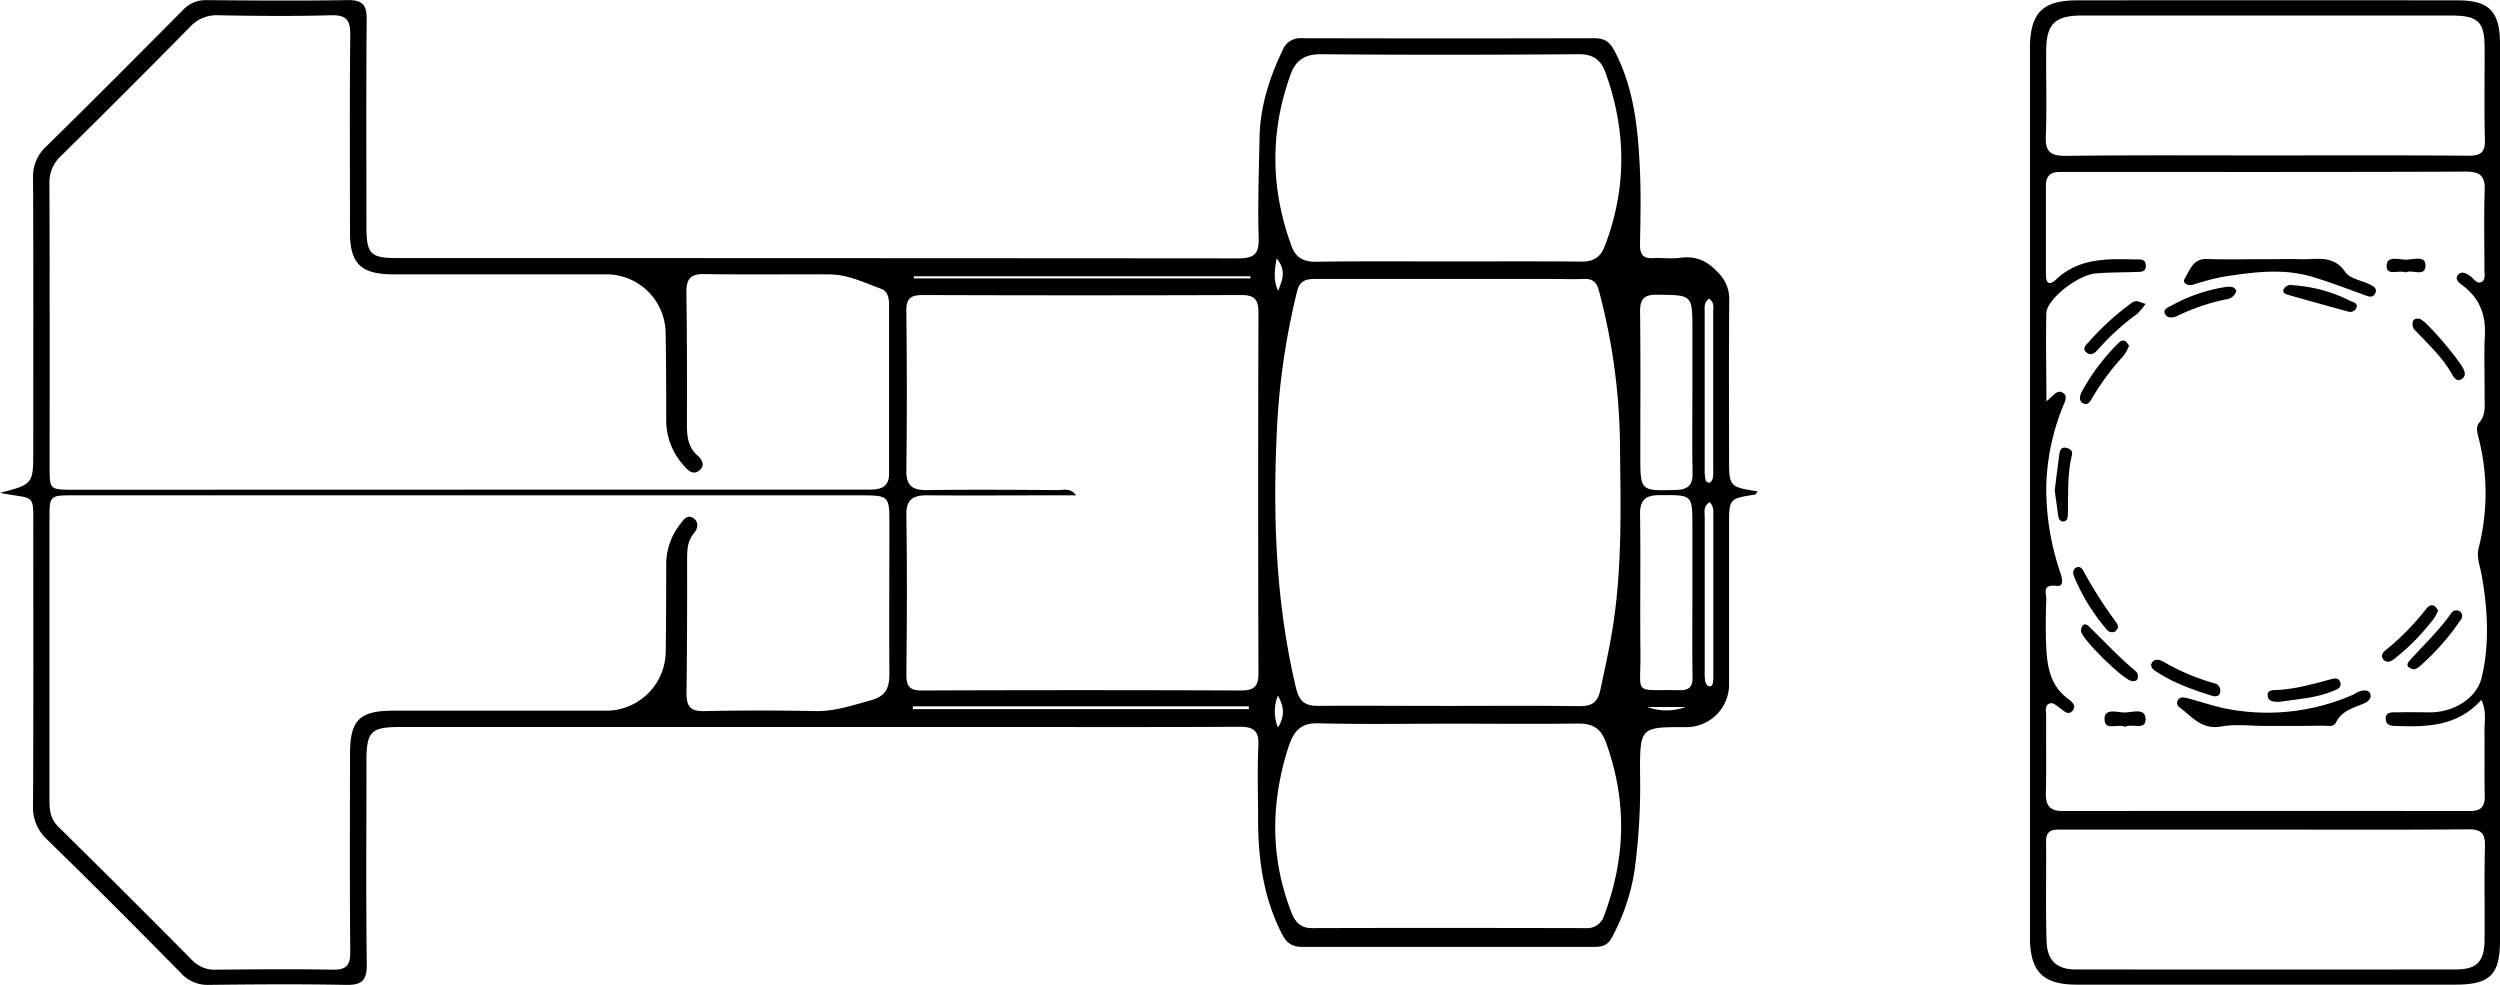 <svg id="Ebene_3" data-name="Ebene 3" xmlns="http://www.w3.org/2000/svg" viewBox="0 0 716.1 282.15"><g id="_01qvJX.tif" data-name="01qvJX.tif"><path d="M40.83,322.15c9.53-2.5,9.53-2.5,9.53-12.27,0-26,.07-51.93-.06-77.89a11.57,11.57,0,0,1,3.85-9.14C67.25,210,80.16,197,93.09,184a8.89,8.89,0,0,1,6.78-3c13.52.13,27.05.22,40.58,0,4.26-.06,5.45,1.43,5.41,5.54-.17,19.74-.08,39.48-.07,59.21,0,8,1.11,9.14,8.84,9.14q120.36,0,240.73.09c4.41,0,6.18-1,6-5.81-.28-9.55.07-19.12.25-28.68.16-8.95,2.82-17.27,6.67-25.26a5.33,5.33,0,0,1,5.39-3.31q41.94.1,83.89,0c2.75,0,4.29.92,5.64,3.47,5.8,10.92,6.86,22.8,7.39,34.77.3,7,.12,14,0,20.94,0,2.67.86,4,3.68,3.81,2.58-.14,5.21.26,7.75-.09,4.65-.64,8,.93,11.14,4.44a10.49,10.49,0,0,1,3,7.61c-.14,15-.06,30.06-.06,45.09,0,8.46,0,8.46,8.2,9.77-.32.37-.53.86-.81.91-7.39,1.18-7.39,1.17-7.39,8.82q0,23,0,46a12.26,12.26,0,0,1-12,11.8c-13.51-.07-13.55-.07-13.49,13.53a178.87,178.87,0,0,1-1.6,27.65,59.45,59.45,0,0,1-6.55,19.2c-1.12,2.12-2.78,2.55-4.88,2.55q-41.94,0-83.89,0c-2.89,0-4.43-1.29-5.64-3.66-5.26-10.25-6.83-21.25-6.85-32.59,0-7.14-.26-14.28.08-21.4.21-4.35-1.46-5.42-5.5-5.39-23.71.13-47.42.06-71.13.06H155.59c-8.5,0-9.78,1.23-9.79,9.71,0,19.43-.16,38.87.09,58.3.06,4.72-1.53,5.95-6,5.86-13.06-.25-26.14-.16-39.21,0a10.25,10.25,0,0,1-8-3.36C80,446.87,67.29,434.06,54.35,421.48a12.51,12.51,0,0,1-4.06-10c.14-26.12.09-52.23.07-78.35C50.35,321.7,51.17,324.2,40.83,322.15Zm134.45.7q-57,0-114,0c-6,0-6.27.3-6.28,6.06q0,40.77,0,81.52c0,2.83.36,5.2,2.56,7.37q19.29,19,38.33,38.22a8.83,8.83,0,0,0,6.89,2.7c11.09-.09,22.19-.2,33.28,0,4.09.1,5.14-1.3,5.1-5.23-.18-18.82-.09-37.64-.07-56.47,0-9.78,2.65-12.46,12.39-12.48q30.32,0,60.63,0a17.08,17.08,0,0,0,17.41-17.07c.13-8.34.13-16.69.14-25a18.53,18.53,0,0,1,4-11.35c.89-1.19,1.93-2.82,3.64-1.82s1.54,2.95.35,4.35c-1.85,2.17-2,4.64-2,7.26,0,12.9,0,25.8-.18,38.69,0,3.64,1.07,5.14,5,5.06q15.95-.33,31.91,0c5.6.1,10.66-1.66,15.93-3.1,4.73-1.3,5.3-4.08,5.28-8.08-.11-14.12,0-28.24,0-42.36,0-8.18-.09-8.26-8.52-8.26Zm-.92-1.63h61.1q27.14,0,54.26,0c3.22,0,5.78-.56,5.77-4.61,0-16.09,0-32.19,0-48.28,0-1.87-.28-3.9-2.24-4.62-4.82-1.76-9.53-4.11-14.81-4.14-12-.07-24,.09-36-.09-3.88-.06-5,1.47-5,5.11.18,12.59.2,25.19.15,37.79,0,3.45.23,6.62,3.07,9.1,1.36,1.18,2.2,2.89.47,4.26s-3.11.09-4.28-1.24a19.33,19.33,0,0,1-5.19-13.19c0-8.5,0-17-.18-25.5a17,17,0,0,0-16.81-16.26q-30.54,0-61.09,0c-9.28,0-12.48-2.93-12.5-12,0-18.83-.13-37.65.08-56.48.05-4.25-1-5.86-5.51-5.73-10.78.31-21.58.21-32.37,0a10.21,10.21,0,0,0-8,3.33q-18.37,18.62-37,37a10.16,10.16,0,0,0-3.29,8c.1,27,.06,54.05.06,81.07,0,6.45,0,6.5,6.71,6.51Zm281.5,61.95c12.31,0,24.62-.11,36.93.07,3.49.05,5.57-.59,6.4-4.48,1.21-5.63,2.46-11.24,3.41-16.92,2.92-17.48,2.46-35.1,2.26-52.7a177.23,177.23,0,0,0-6.06-45c-.71-2.63-2-3.37-4.47-3.27-3,.13-6.07,0-9.11,0h-67c-2.67,0-5,0-5.85,3.54a205.49,205.49,0,0,0-5.87,41.77c-1.08,24.12-.07,48.17,5.56,71.86,1,4,2.65,5.16,6.44,5.11C430.93,383.08,443.4,383.17,455.86,383.17Zm-106.8-60.32h-4.9c-12.6,0-25.21.09-37.82,0-4.19,0-6,1.3-5.89,5.81.23,15.17.16,30.35,0,45.52,0,3.23.8,4.58,4.34,4.57q45.8-.18,91.6,0c3.8,0,4.93-1.3,4.91-5q-.16-51.68,0-103.35c0-3.85-1.34-4.93-5-4.92q-45.57.16-91.14,0c-3.55,0-4.76,1-4.72,4.65.17,15.17.2,30.35,0,45.52-.07,4.54,1.76,5.75,6,5.7,12.61-.17,25.22-.08,37.82,0C345.84,321.25,347.54,320.79,349.06,322.85Zm106.57-67c12.76,0,25.52-.06,38.28.05,3.37,0,5.37-1.27,6.57-4.39,6.36-16.56,6.24-33.1.23-49.73-1.38-3.8-3.6-5.31-7.79-5.28-24.61.18-49.22.22-73.83,0-4.64,0-7.12,1.81-8.55,5.72-6,16.46-5.78,32.91.26,49.31,1.2,3.26,3.47,4.46,7,4.42C430.42,255.75,443,255.85,455.63,255.85Zm.56,132.41c-12.61,0-25.22.21-37.83-.11-5-.12-6.95,2.33-8.35,6.48a77.09,77.09,0,0,0-3.14,13.23,66.54,66.54,0,0,0,4,34.77c1,2.49,2.57,4.2,5.76,4.19,26.13-.09,52.26-.05,78.38,0a5.07,5.07,0,0,0,5.27-3.5c6.23-16.52,6.65-33,.54-49.75-1.52-4.16-4-5.42-8.21-5.35C480.5,388.39,468.34,388.25,456.19,388.26Zm69.41-95.09V275.44c0-10.11,0-9.94-10.11-10.05-3.86-.05-4.92,1.29-4.88,5,.18,13.64.07,27.28.07,40.92,0,10.38,0,10.27,10.21,10,3.5-.11,4.84-1.39,4.76-4.92C525.48,308.63,525.6,300.9,525.6,293.17Zm0,58.13V331.75c0-9.15,0-9-9.36-8.95-4,0-5.7,1.31-5.63,5.57.2,13.18-.05,26.36.11,39.55.15,12.53-2.41,10.48,11.23,10.75,2.78.06,3.73-1,3.69-3.73C525.52,367.06,525.6,359.18,525.6,351.3Zm-223.3,32,0,.8h96.24v-.8ZM530.39,266.49c-1.61,1.2-1.26,2.67-1.27,4q0,22.53,0,45.07a13.19,13.19,0,0,0,.13,2.27c.13.74.41,1.61,1.38,1.32.4-.12.76-.88.85-1.4a16.43,16.43,0,0,0,.08-2.72c0-14.72,0-29.44,0-44.16C531.51,269.42,532.12,267.77,530.39,266.49Zm.16,58.33c-1.89,1.12-1.42,2.79-1.42,4.2,0,14.82,0,29.64,0,44.47a12.77,12.77,0,0,0,.17,2.7c.12.51.56,1.24,1,1.33,1,.23,1.17-.67,1.24-1.42.08-.9.06-1.81.06-2.72q0-22,0-44C531.52,327.94,532,326.35,530.55,324.82ZM399,260.71v-.61h-96.4v.61Zm124.7,122.77h-11A15.89,15.89,0,0,0,523.67,383.48Zm-116.82-3.3a12.3,12.3,0,0,0,0,9.18C409.15,385.71,408.39,382.92,406.85,380.18Zm.09-115.93c1-2.79,2.55-5.64-.45-9.26C405.85,258.63,405.58,261.41,406.94,264.25Z" transform="translate(-40.83 -180.97)"/><path d="M756.93,321.93q0,64.2,0,128.41c0,9.81-2.85,12.67-12.78,12.67q-54.25,0-108.49,0c-9.65,0-13.37-3.75-13.37-13.58q0-127.28,0-254.55c0-10.19,3.56-13.81,13.55-13.81q54.48-.06,108.95,0c9.06,0,12.14,3.21,12.14,12.43Q756.94,257.71,756.93,321.93ZM627,295.88c2-1.41,3.09-3.61,4.85-2.3,1.41,1,.27,2.78-.27,4.19a65.42,65.42,0,0,0-4.61,22.09,74.12,74.12,0,0,0,3.83,24.56c.51,1.57,1.63,4.66-.84,4.37-4.43-.53-2.9,2.23-3,4-.14,4.55-.22,9.12,0,13.66.28,5.53,1.19,10.9,6.09,14.57,1.08.81,2.57,1.92,1.6,3.32-1.27,1.83-2.63.24-3.82-.59-1-.67-2-1.83-3.19-1.15s-.7,2.21-.71,3.36c-.05,7.44.09,14.88-.08,22.32-.07,3.5,1.24,5,4.76,5q58.36-.06,116.73,0c3.2,0,4.28-1.29,4.22-4.36-.14-6.07,0-12.15-.08-18.22-.06-2.93.71-6-.9-9.26-6.55,7.33-15,7.81-23.61,7.5-1.63-.06-3.83.14-3.78-2.19,0-2.06,2.15-1.7,3.57-1.74,3-.09,6.08,0,9.12,0,7.08,0,13.33-4.27,14.71-9.67,2.42-9.52,1.82-19.9.08-29.72-.46-2.57-1.53-5-.86-7.67a63.69,63.69,0,0,0,.13-31c-.39-1.62-1.09-3.61,0-4.86,2.09-2.41,1.54-5.11,1.57-7.77.07-5.77-.21-11.55.09-17.3s-1.42-10.37-6-14c-.94-.75-2.8-1.81-1.78-3.21s2.64-.52,3.92.51c.86.69,1.7,2.17,3,1.36,1.12-.71.72-2.22.73-3.4,0-7.59-.18-15.19.08-22.77.15-4.22-1.36-5.39-5.52-5.38-38,.15-76,.09-114,.09-.76,0-1.52,0-2.28,0-2.65,0-3.89,1.27-3.88,3.9,0,8.5,0,17,0,25.51,0,2.58,1.05,3.16,2.86,1.44,6.5-6.2,14.58-6,22.67-5.78,1.28,0,3-.34,3.08,1.72s-1.65,1.82-3,1.87c-3.79.14-7.6.09-11.38.42-5.17.45-14,7.39-14.11,11.37C626.8,278.79,627,287,627,295.88ZM689.89,418.6H631.58c-2.31,0-4.7-.2-4.67,3.33.09,9.56-.15,19.12.14,28.67.17,5.58,3,8.05,8.33,8.06q54.45.06,108.89,0c6,0,8.17-2.25,8.24-8.36.09-9-.13-17.91.11-26.86.1-3.74-1-4.95-4.86-4.92C728.47,418.7,709.18,418.6,689.89,418.6ZM690,225.5c19.29,0,38.59-.08,57.88.07,3.52,0,4.83-.91,4.73-4.6-.24-8.65-.06-17.3-.08-25.95,0-7.88-1.74-9.59-9.69-9.6H637.11c-7.63,0-10.1,2.4-10.17,10-.07,8.2.22,16.41-.11,24.59-.18,4.51,1.47,5.64,5.75,5.6C651.72,225.39,670.87,225.5,690,225.5Z" transform="translate(-40.83 -180.97)"/><path d="M689.73,388.91c-4.25,0-8.6-.59-12.7.16-5.57,1-8.33-2.84-11.88-5.48a1.54,1.54,0,0,1-.55-2c.69-1.18,1.88-.86,2.86-.61,3.35.87,6.64,2,10,2.77A61.21,61.21,0,0,0,714.76,380c.56-.23,1-.65,1.59-.86,1.18-.44,2.76-.74,3.33.38.72,1.43-.64,2.52-1.86,3-3,1.28-6.25,2.05-7.92,5.47-.62,1.28-2.48.84-3.81.84C700.64,388.93,695.18,388.91,689.73,388.91Z" transform="translate(-40.83 -180.97)"/><path d="M690.19,255.22c3.18,0,6.37-.11,9.55,0,4.53.19,9.39-1.46,12.88,3.69,1.32,1.93,4.77,2.38,7.19,3.63.87.45,2.05,1.07,1.38,2.43s-1.74,1-2.76.62c-4.82-1.75-9.6-3.56-14.51-5.11-8.93-2.83-17.66-1.56-26.47-.21a70,70,0,0,0-8.32,2.22c-1.74.5-3.32-.45-2.48-1.78,1.45-2.31,2.29-5.67,6.25-5.55,5.76.18,11.53.05,17.29.05Z" transform="translate(-40.83 -180.97)"/><path d="M734,272.32a9.87,9.87,0,0,1,1.75,1.27,95.36,95.36,0,0,1,9.9,11.71c.87,1.29,1.9,3,.53,4.08-1.8,1.47-2.77-.85-3.35-1.83-2.66-4.47-6.42-7.95-9.92-11.67A2.59,2.59,0,0,1,732,273C732.26,272.44,732.75,272.09,734,272.32Z" transform="translate(-40.83 -180.97)"/><path d="M681.41,264.28a3.33,3.33,0,0,1-2.85,2.41,59.41,59.41,0,0,0-14.1,4.79c-1.12.52-2.65.74-3.35-.37-1-1.54.82-2.13,1.7-2.59a46.23,46.23,0,0,1,15.78-5.38C679.86,263,680.94,263.11,681.41,264.28Z" transform="translate(-40.83 -180.97)"/><path d="M647.54,360.7c-.22.31-.45.93-.9,1.18a1.91,1.91,0,0,1-2.42-.66A56.59,56.59,0,0,1,635,346.28c-.36-.91-.66-2.16.64-2.78.84-.4,1.51.2,1.87.85a127.28,127.28,0,0,0,9.72,15.21A3.71,3.71,0,0,1,647.54,360.7Z" transform="translate(-40.83 -180.97)"/><path d="M739.21,355.82a16.68,16.68,0,0,1-1.07,2.12,63.4,63.4,0,0,1-11.62,11.87c-.8.67-2,1.09-2.89.17-1.17-1.25-.08-2.32.82-3a73,73,0,0,0,11.33-11.58c.6-.74,1.31-1.37,2.3-.89C738.53,354.72,738.8,355.32,739.21,355.82Z" transform="translate(-40.83 -180.97)"/><path d="M650.68,280a13.05,13.05,0,0,1-1.55,2.87,68.81,68.81,0,0,0-8.89,11.9c-.55.89-1.24,2.53-2.72,1.72s-.85-2.49-.24-3.59a60.45,60.45,0,0,1,10-13.31c.64-.65,1.3-1.4,2.3-.91C650,278.85,650.26,279.44,650.68,280Z" transform="translate(-40.83 -180.97)"/><path d="M732.3,372.72c-1.8-.43-2.48-1.17-1.24-2.55,4-4.49,8.46-8.61,11.93-13.61a1.78,1.78,0,0,1,2.45-.47,1.67,1.67,0,0,1,.23,2.44,70.57,70.57,0,0,1-12,13.54A4.85,4.85,0,0,1,732.3,372.72Z" transform="translate(-40.83 -180.97)"/><path d="M653.24,374.54c0,1.37-.68,1.65-1.76,1.52-2.4-.28-14.49-12.13-14.56-14.35,0-1.62,1-2.55,2.2-1.37,4.55,4.38,8.8,9.06,13.68,13.09C653.1,373.68,653.13,374.24,653.24,374.54Z" transform="translate(-40.83 -180.97)"/><path d="M676.82,378.69c.06,1.52-1,2-2.34,1.59-5.45-1.71-10.85-3.6-15.68-6.73-.88-.57-2.41-1.45-1.52-2.83.75-1.16,2.23-.82,3.29-.18a62.94,62.94,0,0,0,14.5,6.14A2.14,2.14,0,0,1,676.82,378.69Z" transform="translate(-40.83 -180.97)"/><path d="M693.74,382c-1.41,0-3.31.1-3.37-1.93-.06-1.58,1.74-1.4,2.83-1.46,5.16-.28,10.08-1.67,15-3,1.22-.34,2.54-.7,3,.84s-.83,1.93-2,2.42C704.33,380.93,699,381.21,693.74,382Z" transform="translate(-40.83 -180.97)"/><path d="M697.66,262.68a42.18,42.18,0,0,1,16.43,4.5c.83.41,2.33.59,1.65,2.1a1.92,1.92,0,0,1-2.35.92q-8.7-2.37-17.38-4.84c-.7-.2-1.5-.68-1-1.6A2.3,2.3,0,0,1,697.66,262.68Z" transform="translate(-40.83 -180.97)"/><path d="M629.38,321.43c.48-3.71.89-7.15,1.36-10.58.13-.94.55-1.82,1.72-1.64s2.17.75,1.85,2.07c-1.39,5.65-1,11.41-1.15,17.13,0,.95-.35,2-1.42,1.95s-1.28-1.09-1.4-2C630,326,629.68,323.56,629.38,321.43Z" transform="translate(-40.83 -180.97)"/><path d="M655.41,268a19.28,19.28,0,0,1-2.43,2.89,69.61,69.61,0,0,0-11.34,10.35c-.91,1-2,1.66-3.13.72-1.5-1.2,0-2.31.61-3a74.82,74.82,0,0,1,12-11,2.34,2.34,0,0,1,2.51-.55A16.55,16.55,0,0,0,655.41,268Z" transform="translate(-40.83 -180.97)"/><path d="M649.53,389.17c-2.1-1.07-5.95,1.44-5.88-2.39.06-3,3.63-1.79,5.59-1.72,2.2.08,6.17-1.58,6.18,1.95C655.42,390.34,651.42,388.07,649.53,389.17Z" transform="translate(-40.83 -180.97)"/><path d="M729.9,259c-1.91-.78-5.33,1.06-5.45-1.65-.14-3.23,3.4-2.09,5.38-2s5.66-1.35,5.75,1.48C735.71,260.59,731.77,258,729.9,259Z" transform="translate(-40.83 -180.97)"/></g></svg>